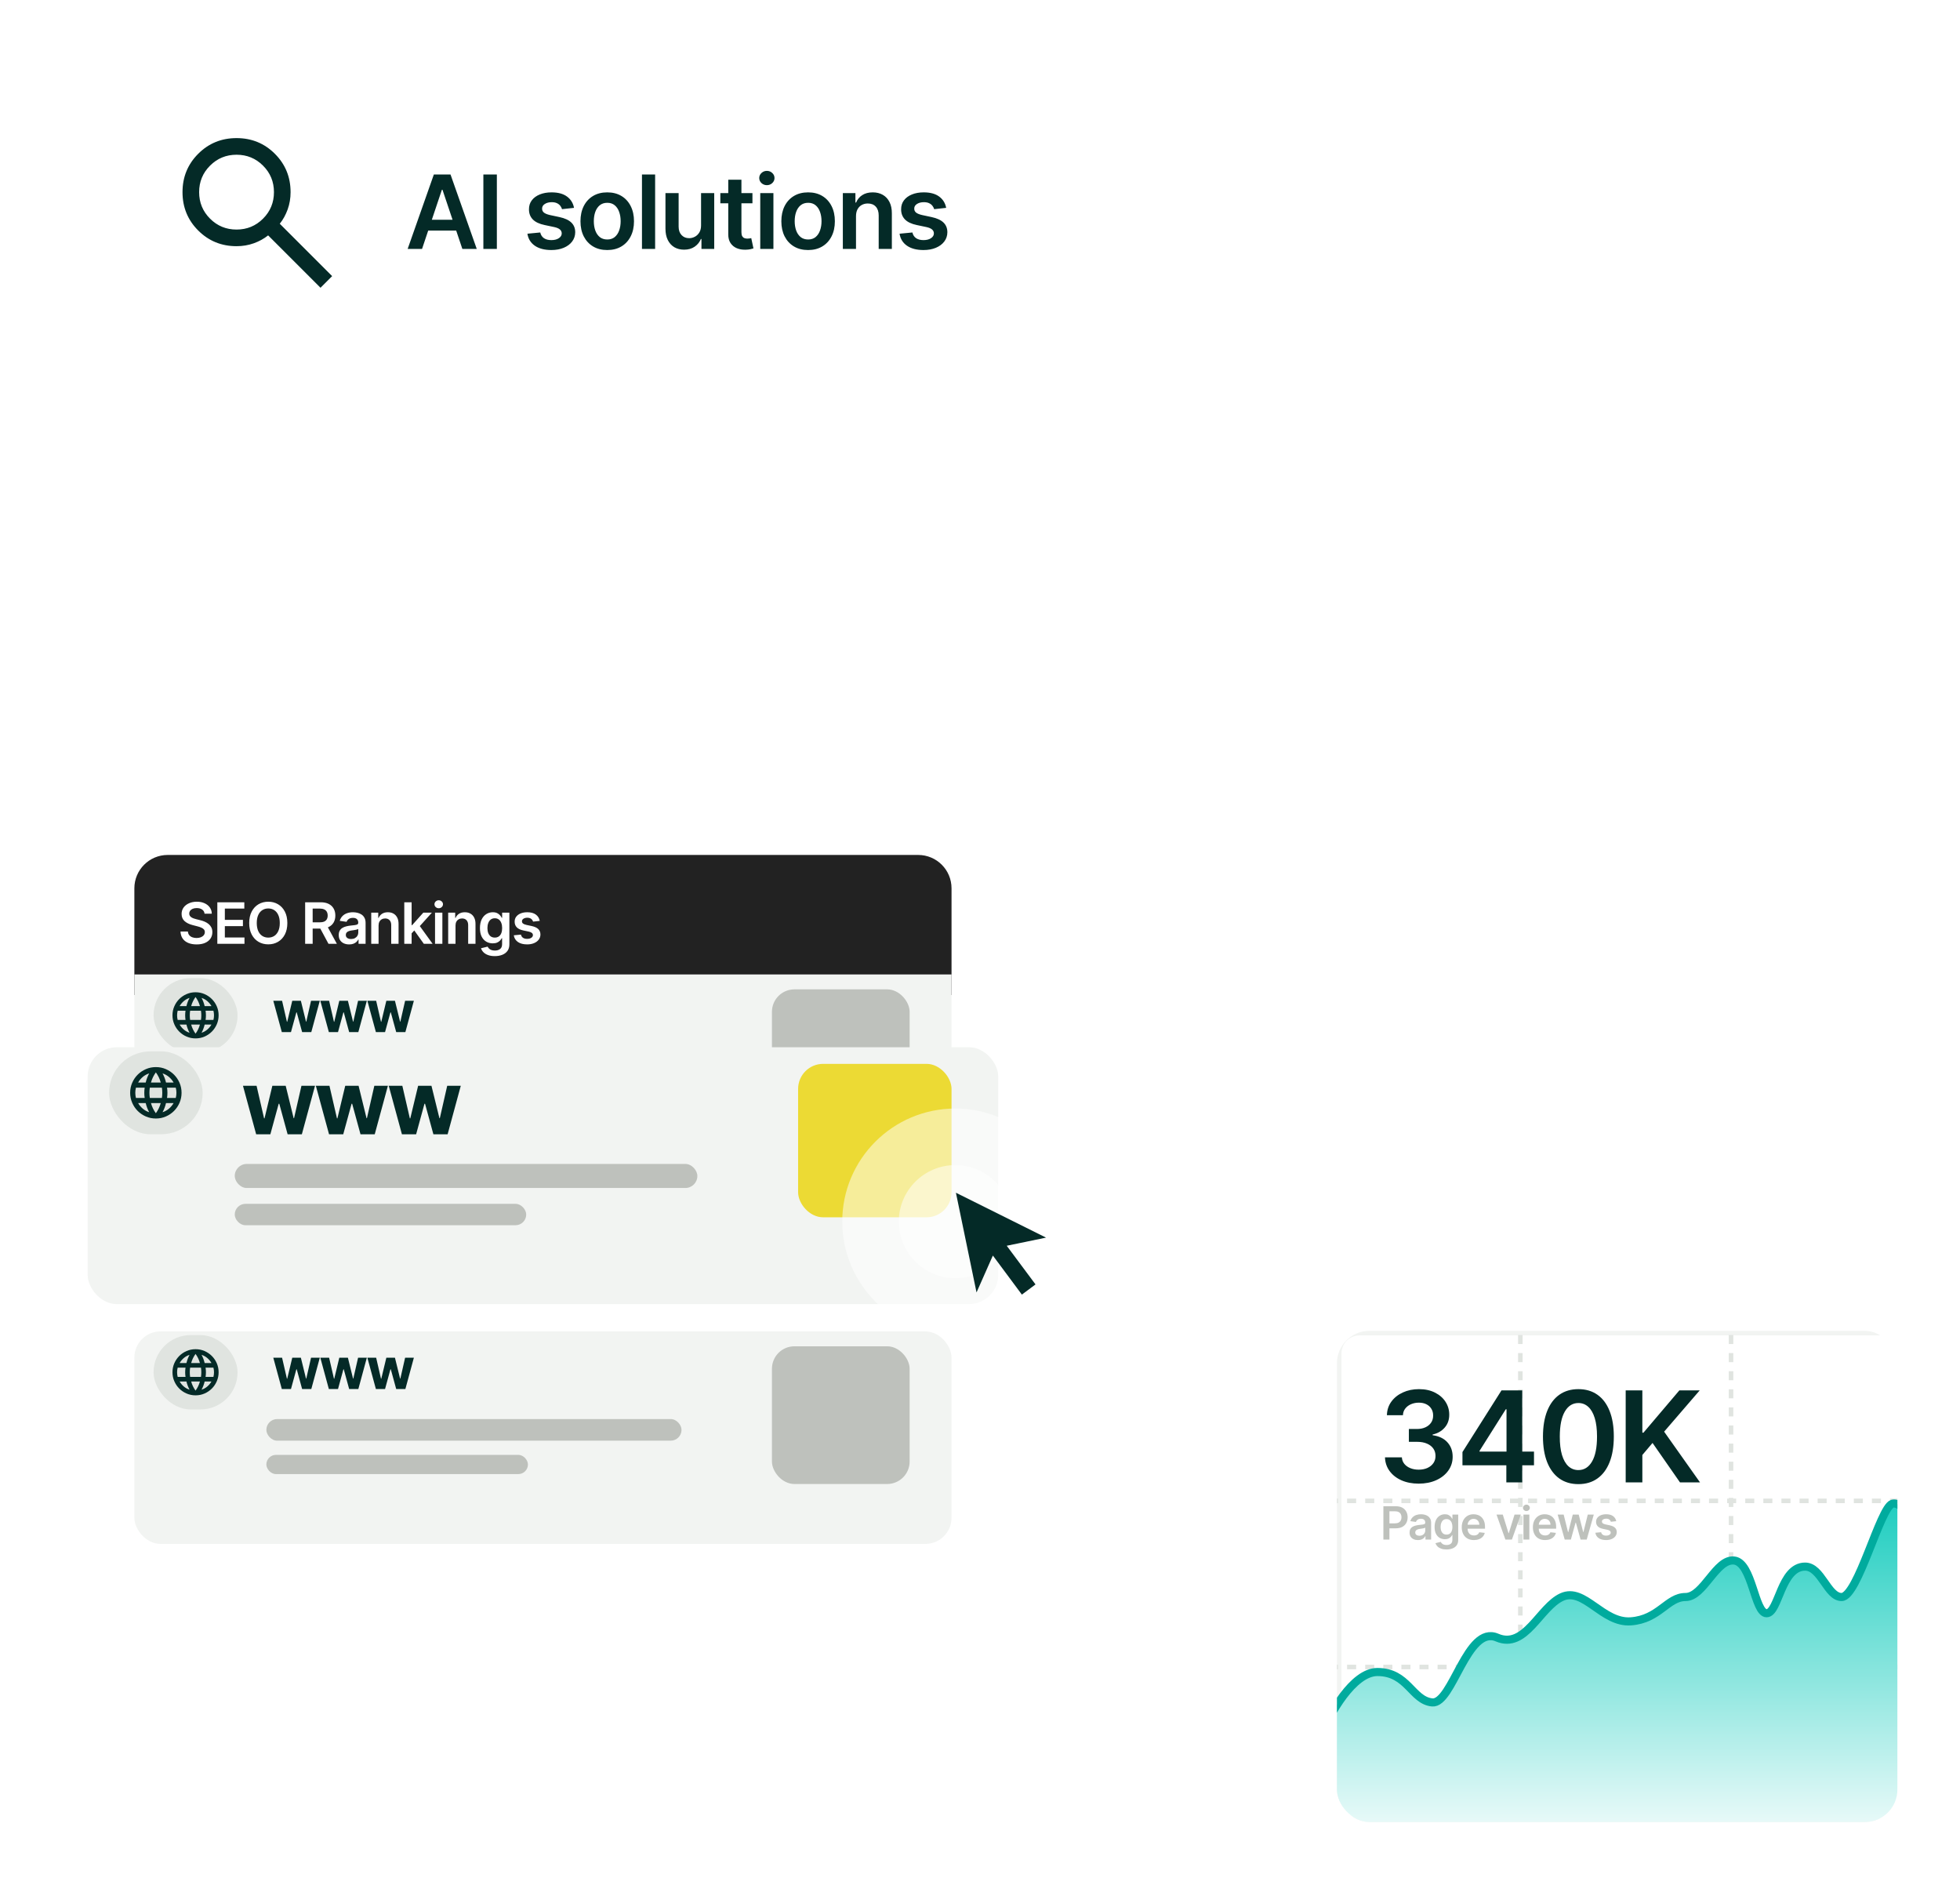 <svg width="626" height="602" viewBox="0 0 626 602" fill="none" xmlns="http://www.w3.org/2000/svg">
<g filter="url(#filter0_d_6482_3174)">
<rect x="28" y="14" width="306.163" height="80" rx="40" fill="white"/>
<path d="M102.366 77.896L85.639 61.169C84.311 62.231 82.784 63.072 81.058 63.691C79.333 64.311 77.496 64.62 75.549 64.62C70.726 64.62 66.644 62.95 63.303 59.609C59.962 56.268 58.291 52.186 58.291 47.362C58.291 42.539 59.962 38.456 63.303 35.115C66.644 31.774 70.726 30.104 75.549 30.104C80.373 30.104 84.455 31.774 87.796 35.115C91.137 38.456 92.807 42.539 92.807 47.362C92.807 49.309 92.498 51.146 91.878 52.871C91.259 54.597 90.418 56.124 89.356 57.452L106.083 74.179L102.366 77.896ZM75.549 59.31C78.868 59.31 81.689 58.149 84.012 55.825C86.336 53.502 87.497 50.681 87.497 47.362C87.497 44.043 86.336 41.222 84.012 38.899C81.689 36.576 78.868 35.414 75.549 35.414C72.23 35.414 69.409 36.576 67.086 38.899C64.763 41.222 63.601 44.043 63.601 47.362C63.601 50.681 64.763 53.502 67.086 55.825C69.409 58.149 72.23 59.31 75.549 59.31Z" fill="#042A27"/>
<path d="M134.794 65.5H130.196L138.568 41.717H143.887L152.271 65.5H147.673L141.321 46.595H141.135L134.794 65.5ZM134.945 56.175H147.487V59.636H134.945V56.175ZM158.69 41.717V65.5H154.382V41.717H158.69ZM183.335 52.378L179.503 52.796C179.395 52.409 179.205 52.045 178.934 51.704C178.671 51.364 178.315 51.089 177.866 50.88C177.417 50.671 176.867 50.566 176.217 50.566C175.342 50.566 174.606 50.756 174.01 51.135C173.422 51.515 173.131 52.006 173.139 52.61C173.131 53.129 173.321 53.551 173.708 53.876C174.103 54.201 174.753 54.468 175.659 54.677L178.702 55.327C180.389 55.691 181.644 56.268 182.464 57.058C183.293 57.847 183.711 58.881 183.718 60.158C183.711 61.281 183.382 62.272 182.731 63.131C182.089 63.983 181.194 64.648 180.049 65.128C178.903 65.608 177.587 65.848 176.1 65.848C173.917 65.848 172.16 65.392 170.828 64.478C169.497 63.557 168.703 62.276 168.448 60.634L172.547 60.239C172.733 61.045 173.128 61.652 173.731 62.063C174.335 62.473 175.121 62.678 176.089 62.678C177.088 62.678 177.889 62.473 178.493 62.063C179.104 61.652 179.41 61.145 179.41 60.541C179.41 60.031 179.213 59.608 178.818 59.276C178.431 58.943 177.827 58.687 177.006 58.509L173.964 57.87C172.253 57.514 170.987 56.914 170.166 56.071C169.346 55.219 168.939 54.143 168.947 52.842C168.939 51.743 169.237 50.791 169.841 49.986C170.453 49.173 171.301 48.546 172.384 48.104C173.476 47.655 174.734 47.431 176.158 47.431C178.249 47.431 179.894 47.876 181.094 48.766C182.302 49.657 183.049 50.86 183.335 52.378ZM193.943 65.848C192.201 65.848 190.692 65.465 189.414 64.699C188.137 63.932 187.146 62.86 186.441 61.482C185.745 60.104 185.396 58.494 185.396 56.651C185.396 54.809 185.745 53.194 186.441 51.809C187.146 50.423 188.137 49.347 189.414 48.58C190.692 47.814 192.201 47.431 193.943 47.431C195.685 47.431 197.195 47.814 198.472 48.58C199.75 49.347 200.737 50.423 201.433 51.809C202.138 53.194 202.49 54.809 202.49 56.651C202.49 58.494 202.138 60.104 201.433 61.482C200.737 62.86 199.75 63.932 198.472 64.699C197.195 65.465 195.685 65.848 193.943 65.848ZM193.966 62.481C194.911 62.481 195.701 62.221 196.335 61.703C196.97 61.176 197.442 60.472 197.752 59.589C198.07 58.707 198.228 57.723 198.228 56.64C198.228 55.548 198.07 54.561 197.752 53.678C197.442 52.788 196.97 52.08 196.335 51.553C195.701 51.027 194.911 50.764 193.966 50.764C192.999 50.764 192.194 51.027 191.551 51.553C190.916 52.08 190.44 52.788 190.123 53.678C189.813 54.561 189.658 55.548 189.658 56.64C189.658 57.723 189.813 58.707 190.123 59.589C190.44 60.472 190.916 61.176 191.551 61.703C192.194 62.221 192.999 62.481 193.966 62.481ZM209.24 41.717V65.5H205.036V41.717H209.24ZM223.91 57.998V47.663H228.113V65.5H224.037V62.33H223.851C223.449 63.328 222.787 64.145 221.866 64.78C220.952 65.415 219.826 65.732 218.486 65.732C217.317 65.732 216.284 65.473 215.386 64.954C214.496 64.428 213.799 63.665 213.296 62.666C212.792 61.66 212.541 60.445 212.541 59.02V47.663H216.745V58.37C216.745 59.5 217.054 60.398 217.674 61.064C218.293 61.73 219.106 62.063 220.112 62.063C220.732 62.063 221.332 61.912 221.912 61.61C222.493 61.308 222.969 60.859 223.341 60.263C223.72 59.659 223.91 58.904 223.91 57.998ZM240.321 47.663V50.915H230.067V47.663H240.321ZM232.599 43.39H236.802V60.135C236.802 60.7 236.888 61.134 237.058 61.436C237.236 61.73 237.468 61.931 237.755 62.039C238.041 62.148 238.359 62.202 238.707 62.202C238.97 62.202 239.21 62.183 239.427 62.144C239.651 62.105 239.822 62.07 239.938 62.039L240.646 65.326C240.422 65.403 240.1 65.488 239.682 65.581C239.272 65.674 238.769 65.728 238.173 65.744C237.12 65.775 236.171 65.616 235.328 65.268C234.484 64.912 233.814 64.362 233.319 63.619C232.831 62.876 232.591 61.947 232.599 60.832V43.39ZM242.815 65.5V47.663H247.019V65.5H242.815ZM244.928 45.132C244.263 45.132 243.69 44.911 243.21 44.47C242.73 44.021 242.49 43.483 242.49 42.855C242.49 42.221 242.73 41.682 243.21 41.241C243.69 40.792 244.263 40.568 244.928 40.568C245.602 40.568 246.175 40.792 246.647 41.241C247.127 41.682 247.367 42.221 247.367 42.855C247.367 43.483 247.127 44.021 246.647 44.47C246.175 44.911 245.602 45.132 244.928 45.132ZM258.1 65.848C256.358 65.848 254.848 65.465 253.571 64.699C252.294 63.932 251.303 62.86 250.598 61.482C249.901 60.104 249.553 58.494 249.553 56.651C249.553 54.809 249.901 53.194 250.598 51.809C251.303 50.423 252.294 49.347 253.571 48.58C254.848 47.814 256.358 47.431 258.1 47.431C259.842 47.431 261.351 47.814 262.629 48.58C263.906 49.347 264.893 50.423 265.59 51.809C266.295 53.194 266.647 54.809 266.647 56.651C266.647 58.494 266.295 60.104 265.59 61.482C264.893 62.86 263.906 63.932 262.629 64.699C261.351 65.465 259.842 65.848 258.1 65.848ZM258.123 62.481C259.068 62.481 259.857 62.221 260.492 61.703C261.127 61.176 261.599 60.472 261.909 59.589C262.226 58.707 262.385 57.723 262.385 56.64C262.385 55.548 262.226 54.561 261.909 53.678C261.599 52.788 261.127 52.08 260.492 51.553C259.857 51.027 259.068 50.764 258.123 50.764C257.155 50.764 256.35 51.027 255.708 51.553C255.073 52.08 254.597 52.788 254.279 53.678C253.97 54.561 253.815 55.548 253.815 56.64C253.815 57.723 253.97 58.707 254.279 59.589C254.597 60.472 255.073 61.176 255.708 61.703C256.35 62.221 257.155 62.481 258.123 62.481ZM273.397 55.049V65.5H269.193V47.663H273.211V50.694H273.42C273.83 49.695 274.484 48.902 275.382 48.313C276.288 47.725 277.407 47.431 278.738 47.431C279.969 47.431 281.042 47.694 281.955 48.22C282.876 48.747 283.589 49.509 284.092 50.508C284.603 51.507 284.854 52.718 284.847 54.143V65.5H280.643V54.793C280.643 53.601 280.333 52.668 279.714 51.995C279.102 51.321 278.255 50.984 277.171 50.984C276.435 50.984 275.781 51.147 275.208 51.472C274.643 51.789 274.198 52.25 273.873 52.854C273.555 53.458 273.397 54.189 273.397 55.049ZM302.196 52.378L298.364 52.796C298.255 52.409 298.066 52.045 297.795 51.704C297.531 51.364 297.175 51.089 296.726 50.88C296.277 50.671 295.728 50.566 295.077 50.566C294.203 50.566 293.467 50.756 292.871 51.135C292.283 51.515 291.992 52.006 292 52.61C291.992 53.129 292.182 53.551 292.569 53.876C292.964 54.201 293.614 54.468 294.52 54.677L297.562 55.327C299.25 55.691 300.504 56.268 301.325 57.058C302.153 57.847 302.571 58.881 302.579 60.158C302.571 61.281 302.242 62.272 301.592 63.131C300.949 63.983 300.055 64.648 298.91 65.128C297.764 65.608 296.448 65.848 294.961 65.848C292.778 65.848 291.021 65.392 289.689 64.478C288.358 63.557 287.564 62.276 287.309 60.634L291.408 60.239C291.594 61.045 291.988 61.652 292.592 62.063C293.196 62.473 293.982 62.678 294.95 62.678C295.948 62.678 296.75 62.473 297.353 62.063C297.965 61.652 298.271 61.145 298.271 60.541C298.271 60.031 298.073 59.608 297.679 59.276C297.292 58.943 296.688 58.687 295.867 58.509L292.825 57.87C291.114 57.514 289.848 56.914 289.027 56.071C288.207 55.219 287.8 54.143 287.808 52.842C287.8 51.743 288.098 50.791 288.702 49.986C289.314 49.173 290.161 48.546 291.245 48.104C292.337 47.655 293.595 47.431 295.019 47.431C297.11 47.431 298.755 47.876 299.955 48.766C301.162 49.657 301.909 50.86 302.196 52.378Z" fill="#042A27"/>
</g>
<g filter="url(#filter1_d_6482_3174)">
<g clip-path="url(#clip0_6482_3174)">
<rect x="427.724" y="415.724" width="268.553" height="155.553" rx="6.512" fill="white" stroke="#F2F4F2" stroke-width="1.447"/>
<g style="mix-blend-mode:multiply">
<path d="M485.576 410.538V575.391" stroke="#E0E4E0" stroke-width="1.447" stroke-dasharray="2.89 2.89"/>
<path d="M687.457 469.296H414.669" stroke="#E0E4E0" stroke-width="1.447" stroke-dasharray="2.89 2.89"/>
<path d="M687.457 522.342H414.669" stroke="#E0E4E0" stroke-width="1.447" stroke-dasharray="2.89 2.89"/>
<path d="M552.871 410.538V575.391" stroke="#E0E4E0" stroke-width="1.447" stroke-dasharray="2.89 2.89"/>
</g>
<path d="M439.941 523.945C432.174 523.945 424.621 537.323 421.816 544.66V575.084H691.103V468.276C689.593 470.218 685.277 473.713 680.099 472.16C673.625 470.218 669.742 465.039 659.384 468.276C649.027 471.513 637.375 472.16 633.491 470.218C629.607 468.276 623.782 481.87 619.25 481.87C614.719 481.87 608.246 468.923 604.362 470.218C600.478 471.513 593.357 499.995 588.179 499.995C583.647 499.995 581.705 490.285 576.527 490.285C568.759 490.285 568.112 505.174 564.228 505.174C560.344 505.174 559.696 488.99 553.871 488.343C548.045 487.696 544.161 499.995 538.335 499.995C532.509 499.995 529.92 507.115 520.857 507.763C511.794 508.41 505.969 496.758 498.848 499.995C491.727 503.231 487.196 516.825 478.134 512.941C468.54 508.829 463.892 534.303 457.419 533.655C450.946 533.008 449.651 523.945 439.941 523.945Z" fill="url(#paint0_linear_6482_3174)"/>
<path d="M421.816 544.66C424.621 537.323 432.174 523.945 439.941 523.945C449.651 523.945 450.946 533.008 457.419 533.655C463.892 534.303 468.54 508.829 478.134 512.941C487.196 516.825 491.727 503.231 498.848 499.995C505.969 496.758 511.794 508.41 520.857 507.763C529.92 507.115 532.509 499.995 538.335 499.995C544.161 499.995 548.045 487.696 553.871 488.343C559.696 488.99 560.344 505.174 564.228 505.174C568.112 505.174 568.759 490.285 576.527 490.285C581.705 490.285 583.647 499.995 588.179 499.995C593.357 499.995 600.478 471.513 604.362 470.218C608.246 468.923 614.719 481.87 619.25 481.87C623.782 481.87 629.607 468.276 633.491 470.218C637.375 472.16 649.027 471.513 659.384 468.276C669.742 465.039 673.625 470.218 680.099 472.16C685.277 473.713 689.593 470.218 691.103 468.276" stroke="#00AB9E" stroke-width="2.589"/>
<path d="M453.117 463.789C451.052 463.789 449.216 463.436 447.61 462.728C446.013 462.02 444.751 461.035 443.823 459.773C442.896 458.511 442.403 457.053 442.346 455.399H447.739C447.787 456.192 448.05 456.886 448.528 457.478C449.006 458.062 449.642 458.516 450.435 458.841C451.229 459.166 452.118 459.329 453.103 459.329C454.155 459.329 455.087 459.147 455.9 458.784C456.713 458.411 457.349 457.894 457.808 457.235C458.267 456.575 458.491 455.815 458.482 454.954C458.491 454.065 458.262 453.281 457.793 452.602C457.325 451.923 456.646 451.392 455.757 451.01C454.877 450.627 453.815 450.436 452.572 450.436H449.976V446.334H452.572C453.596 446.334 454.49 446.157 455.255 445.803C456.029 445.449 456.636 444.952 457.076 444.311C457.516 443.661 457.731 442.911 457.722 442.06C457.731 441.228 457.545 440.506 457.162 439.894C456.789 439.272 456.259 438.789 455.57 438.445C454.891 438.101 454.093 437.929 453.175 437.929C452.276 437.929 451.444 438.091 450.679 438.416C449.914 438.742 449.297 439.205 448.829 439.808C448.36 440.401 448.112 441.108 448.083 441.931H442.963C443.001 440.286 443.474 438.842 444.382 437.599C445.3 436.346 446.524 435.371 448.054 434.673C449.584 433.965 451.301 433.612 453.203 433.612C455.164 433.612 456.866 433.98 458.31 434.716C459.763 435.443 460.887 436.423 461.68 437.656C462.474 438.89 462.871 440.252 462.871 441.744C462.88 443.398 462.393 444.785 461.408 445.904C460.432 447.022 459.151 447.754 457.564 448.098V448.328C459.629 448.614 461.212 449.379 462.311 450.622C463.42 451.856 463.97 453.391 463.961 455.227C463.961 456.871 463.492 458.344 462.555 459.644C461.628 460.935 460.346 461.949 458.711 462.685C457.086 463.421 455.221 463.789 453.117 463.789ZM467.091 457.937V453.706L479.555 434.013H483.084V440.037H480.932L472.541 453.333V453.563H489.94V457.937H467.091ZM481.104 463.388V456.646L481.162 454.753V434.013H486.182V463.388H481.104ZM504.118 463.947C501.756 463.947 499.729 463.349 498.036 462.154C496.353 460.949 495.058 459.214 494.149 456.948C493.25 454.672 492.801 451.932 492.801 448.729C492.811 445.526 493.265 442.801 494.164 440.554C495.072 438.297 496.368 436.576 498.051 435.39C499.743 434.204 501.765 433.612 504.118 433.612C506.47 433.612 508.492 434.204 510.185 435.39C511.877 436.576 513.173 438.297 514.072 440.554C514.98 442.81 515.434 445.535 515.434 448.729C515.434 451.942 514.98 454.686 514.072 456.962C513.173 459.228 511.877 460.959 510.185 462.154C508.502 463.349 506.479 463.947 504.118 463.947ZM504.118 459.458C505.954 459.458 507.402 458.554 508.464 456.747C509.535 454.93 510.07 452.257 510.07 448.729C510.07 446.396 509.826 444.436 509.339 442.848C508.851 441.261 508.162 440.066 507.273 439.263C506.384 438.45 505.332 438.044 504.118 438.044C502.291 438.044 500.847 438.952 499.786 440.769C498.725 442.576 498.189 445.229 498.18 448.729C498.17 451.072 498.404 453.042 498.882 454.638C499.37 456.235 500.059 457.44 500.948 458.253C501.837 459.056 502.894 459.458 504.118 459.458ZM519.224 463.388V434.013H524.546V447.51H524.904L536.364 434.013H542.862L531.502 447.194L542.962 463.388H536.565L527.802 450.795L524.546 454.638V463.388H519.224Z" fill="#042A27"/>
<path d="M441.839 481.652V471.01H445.83C446.647 471.01 447.333 471.162 447.888 471.467C448.445 471.772 448.866 472.191 449.15 472.725C449.438 473.255 449.582 473.857 449.582 474.533C449.582 475.215 449.438 475.822 449.15 476.352C448.863 476.882 448.439 477.299 447.877 477.604C447.316 477.906 446.625 478.056 445.804 478.056H443.159V476.471H445.544C446.022 476.471 446.414 476.388 446.718 476.222C447.023 476.056 447.248 475.827 447.394 475.536C447.543 475.245 447.617 474.911 447.617 474.533C447.617 474.155 447.543 473.823 447.394 473.535C447.248 473.248 447.022 473.024 446.713 472.865C446.408 472.702 446.015 472.621 445.534 472.621H443.767V481.652H441.839ZM452.87 481.813C452.364 481.813 451.909 481.723 451.503 481.543C451.101 481.36 450.783 481.089 450.547 480.733C450.315 480.376 450.199 479.936 450.199 479.413C450.199 478.962 450.282 478.59 450.448 478.295C450.615 478.001 450.842 477.765 451.129 477.589C451.417 477.412 451.741 477.279 452.101 477.188C452.465 477.095 452.841 477.027 453.229 476.986C453.696 476.937 454.076 476.894 454.367 476.856C454.658 476.814 454.869 476.752 455.001 476.669C455.136 476.582 455.203 476.449 455.203 476.269V476.237C455.203 475.846 455.087 475.543 454.855 475.328C454.623 475.113 454.289 475.006 453.852 475.006C453.391 475.006 453.026 475.106 452.756 475.307C452.489 475.508 452.309 475.745 452.215 476.019L450.459 475.77C450.597 475.285 450.826 474.879 451.145 474.554C451.463 474.225 451.853 473.979 452.314 473.816C452.775 473.65 453.284 473.566 453.842 473.566C454.226 473.566 454.609 473.611 454.99 473.701C455.371 473.792 455.719 473.941 456.035 474.148C456.35 474.353 456.603 474.632 456.793 474.985C456.987 475.338 457.084 475.78 457.084 476.31V481.652H455.276V480.556H455.214C455.099 480.778 454.938 480.985 454.73 481.179C454.526 481.37 454.268 481.524 453.956 481.642C453.648 481.756 453.286 481.813 452.87 481.813ZM453.358 480.431C453.736 480.431 454.063 480.357 454.341 480.208C454.618 480.055 454.831 479.854 454.98 479.605C455.132 479.355 455.208 479.083 455.208 478.789V477.848C455.15 477.897 455.049 477.942 454.907 477.984C454.768 478.025 454.613 478.061 454.439 478.093C454.266 478.124 454.095 478.152 453.925 478.176C453.755 478.2 453.608 478.221 453.483 478.238C453.203 478.276 452.951 478.339 452.73 478.425C452.508 478.512 452.333 478.633 452.205 478.789C452.077 478.941 452.013 479.139 452.013 479.381C452.013 479.728 452.139 479.989 452.392 480.166C452.645 480.343 452.967 480.431 453.358 480.431ZM461.99 484.812C461.315 484.812 460.734 484.72 460.249 484.536C459.764 484.356 459.374 484.114 459.08 483.809C458.785 483.504 458.581 483.166 458.467 482.796L460.161 482.385C460.237 482.541 460.348 482.695 460.493 482.848C460.639 483.003 460.835 483.132 461.081 483.232C461.33 483.336 461.644 483.388 462.021 483.388C462.555 483.388 462.996 483.258 463.346 482.998C463.696 482.742 463.871 482.319 463.871 481.73V480.218H463.778C463.681 480.412 463.539 480.611 463.352 480.816C463.168 481.02 462.924 481.192 462.619 481.33C462.317 481.469 461.938 481.538 461.481 481.538C460.868 481.538 460.312 481.394 459.813 481.107C459.317 480.816 458.922 480.383 458.628 479.808C458.337 479.229 458.191 478.505 458.191 477.635C458.191 476.759 458.337 476.019 458.628 475.416C458.922 474.81 459.319 474.351 459.818 474.039C460.317 473.724 460.873 473.566 461.486 473.566C461.954 473.566 462.338 473.646 462.64 473.805C462.945 473.961 463.187 474.15 463.367 474.372C463.547 474.59 463.684 474.796 463.778 474.99H463.882V473.67H465.737V481.782C465.737 482.465 465.574 483.029 465.248 483.476C464.923 483.923 464.478 484.258 463.913 484.479C463.348 484.701 462.707 484.812 461.99 484.812ZM462.006 480.062C462.404 480.062 462.744 479.965 463.024 479.771C463.305 479.577 463.518 479.298 463.663 478.934C463.809 478.571 463.882 478.134 463.882 477.625C463.882 477.123 463.809 476.683 463.663 476.305C463.521 475.927 463.31 475.635 463.029 475.427C462.752 475.215 462.411 475.11 462.006 475.11C461.586 475.11 461.237 475.219 460.956 475.437C460.675 475.655 460.464 475.955 460.322 476.336C460.18 476.714 460.109 477.143 460.109 477.625C460.109 478.113 460.18 478.541 460.322 478.909C460.467 479.272 460.681 479.556 460.961 479.761C461.245 479.962 461.593 480.062 462.006 480.062ZM470.741 481.808C469.941 481.808 469.25 481.642 468.668 481.309C468.089 480.973 467.644 480.499 467.332 479.885C467.02 479.269 466.865 478.543 466.865 477.708C466.865 476.887 467.02 476.166 467.332 475.546C467.647 474.923 468.087 474.438 468.652 474.091C469.217 473.741 469.88 473.566 470.642 473.566C471.134 473.566 471.599 473.646 472.035 473.805C472.475 473.961 472.863 474.204 473.199 474.533C473.539 474.862 473.806 475.281 474 475.791C474.194 476.296 474.291 476.899 474.291 477.599V478.176H467.748V476.908H472.487C472.484 476.548 472.406 476.227 472.253 475.946C472.101 475.662 471.888 475.439 471.614 475.276C471.344 475.113 471.029 475.032 470.668 475.032C470.284 475.032 469.946 475.125 469.655 475.312C469.364 475.496 469.137 475.739 468.974 476.04C468.815 476.338 468.734 476.665 468.73 477.022V478.129C468.73 478.593 468.815 478.992 468.985 479.324C469.155 479.653 469.392 479.906 469.697 480.083C470.002 480.256 470.358 480.343 470.767 480.343C471.041 480.343 471.289 480.305 471.51 480.228C471.732 480.149 471.924 480.033 472.087 479.88C472.25 479.728 472.373 479.539 472.456 479.314L474.213 479.511C474.102 479.976 473.89 480.381 473.579 480.727C473.27 481.07 472.875 481.337 472.394 481.528C471.912 481.715 471.361 481.808 470.741 481.808ZM485.727 473.67L482.884 481.652H480.806L477.963 473.67H479.969L481.804 479.6H481.887L483.726 473.67H485.727ZM486.572 481.652V473.67H488.453V481.652H486.572ZM487.517 472.537C487.219 472.537 486.963 472.439 486.748 472.241C486.533 472.04 486.426 471.8 486.426 471.519C486.426 471.235 486.533 470.994 486.748 470.797C486.963 470.596 487.219 470.495 487.517 470.495C487.819 470.495 488.075 470.596 488.286 470.797C488.501 470.994 488.609 471.235 488.609 471.519C488.609 471.8 488.501 472.04 488.286 472.241C488.075 472.439 487.819 472.537 487.517 472.537ZM493.464 481.808C492.663 481.808 491.972 481.642 491.39 481.309C490.812 480.973 490.366 480.499 490.055 479.885C489.743 479.269 489.587 478.543 489.587 477.708C489.587 476.887 489.743 476.166 490.055 475.546C490.37 474.923 490.81 474.438 491.375 474.091C491.939 473.741 492.603 473.566 493.365 473.566C493.857 473.566 494.321 473.646 494.758 473.805C495.198 473.961 495.586 474.204 495.922 474.533C496.261 474.862 496.528 475.281 496.722 475.791C496.916 476.296 497.013 476.899 497.013 477.599V478.176H490.47V476.908H495.21C495.206 476.548 495.128 476.227 494.976 475.946C494.823 475.662 494.61 475.439 494.337 475.276C494.066 475.113 493.751 475.032 493.391 475.032C493.006 475.032 492.668 475.125 492.377 475.312C492.086 475.496 491.86 475.739 491.697 476.04C491.537 476.338 491.456 476.665 491.452 477.022V478.129C491.452 478.593 491.537 478.992 491.707 479.324C491.877 479.653 492.114 479.906 492.419 480.083C492.724 480.256 493.081 480.343 493.49 480.343C493.763 480.343 494.011 480.305 494.233 480.228C494.454 480.149 494.647 480.033 494.809 479.88C494.972 479.728 495.095 479.539 495.178 479.314L496.935 479.511C496.824 479.976 496.613 480.381 496.301 480.727C495.993 481.07 495.598 481.337 495.116 481.528C494.635 481.715 494.084 481.808 493.464 481.808ZM499.752 481.652L497.496 473.67H499.414L500.817 479.283H500.89L502.324 473.67H504.221L505.655 479.251H505.733L507.115 473.67H509.038L506.777 481.652H504.818L503.322 476.258H503.212L501.716 481.652H499.752ZM516.203 475.78L514.488 475.967C514.439 475.794 514.355 475.631 514.233 475.479C514.115 475.326 513.956 475.203 513.755 475.11C513.554 475.016 513.308 474.969 513.017 474.969C512.626 474.969 512.297 475.054 512.03 475.224C511.767 475.394 511.637 475.614 511.64 475.884C511.637 476.116 511.722 476.305 511.895 476.451C512.071 476.596 512.362 476.716 512.768 476.809L514.129 477.1C514.885 477.263 515.446 477.521 515.813 477.874C516.184 478.228 516.371 478.69 516.374 479.262C516.371 479.764 516.224 480.208 515.933 480.592C515.645 480.973 515.245 481.271 514.732 481.486C514.219 481.701 513.63 481.808 512.965 481.808C511.988 481.808 511.202 481.604 510.606 481.195C510.01 480.783 509.655 480.209 509.541 479.475L511.375 479.298C511.458 479.659 511.635 479.931 511.905 480.114C512.175 480.298 512.527 480.39 512.96 480.39C513.407 480.39 513.766 480.298 514.036 480.114C514.309 479.931 514.446 479.704 514.446 479.433C514.446 479.205 514.358 479.016 514.181 478.867C514.008 478.718 513.738 478.604 513.371 478.524L512.009 478.238C511.243 478.079 510.677 477.81 510.31 477.433C509.943 477.052 509.761 476.57 509.764 475.988C509.761 475.496 509.894 475.07 510.164 474.71C510.438 474.346 510.817 474.065 511.302 473.868C511.791 473.667 512.354 473.566 512.991 473.566C513.927 473.566 514.663 473.766 515.2 474.164C515.74 474.562 516.075 475.101 516.203 475.78Z" fill="#BEC1BC"/>
</g>
</g>
<g filter="url(#filter2_d_6482_3174)">
<path d="M42.914 269.653C42.914 263.769 47.684 259 53.567 259H293.256C299.139 259 303.908 263.769 303.908 269.653V303.742H42.914V269.653Z" fill="#222222"/>
<path d="M65.333 277.759C65.272 277.194 65.018 276.754 64.569 276.439C64.124 276.124 63.546 275.966 62.834 275.966C62.334 275.966 61.904 276.042 61.546 276.193C61.188 276.344 60.914 276.549 60.724 276.808C60.534 277.066 60.437 277.362 60.433 277.694C60.433 277.97 60.495 278.21 60.621 278.413C60.75 278.616 60.925 278.788 61.145 278.931C61.365 279.069 61.609 279.185 61.876 279.28C62.144 279.375 62.413 279.455 62.685 279.52L63.928 279.83C64.429 279.947 64.91 280.104 65.372 280.303C65.838 280.501 66.254 280.752 66.621 281.054C66.992 281.356 67.285 281.72 67.501 282.148C67.717 282.575 67.825 283.075 67.825 283.649C67.825 284.426 67.626 285.11 67.229 285.701C66.832 286.288 66.258 286.748 65.507 287.08C64.761 287.408 63.857 287.572 62.795 287.572C61.764 287.572 60.869 287.412 60.109 287.093C59.354 286.773 58.763 286.307 58.336 285.695C57.913 285.082 57.684 284.335 57.65 283.455H60.012C60.047 283.917 60.189 284.301 60.439 284.607C60.69 284.914 61.015 285.142 61.417 285.293C61.822 285.444 62.275 285.52 62.776 285.52C63.298 285.52 63.755 285.442 64.148 285.287C64.545 285.127 64.856 284.907 65.08 284.627C65.305 284.342 65.419 284.01 65.423 283.63C65.419 283.285 65.318 283 65.119 282.775C64.921 282.547 64.642 282.357 64.284 282.206C63.93 282.05 63.516 281.912 63.041 281.792L61.533 281.403C60.441 281.123 59.578 280.698 58.944 280.128C58.314 279.554 57.999 278.793 57.999 277.843C57.999 277.062 58.211 276.378 58.633 275.791C59.061 275.204 59.641 274.749 60.375 274.426C61.108 274.098 61.939 273.934 62.867 273.934C63.807 273.934 64.632 274.098 65.339 274.426C66.051 274.749 66.61 275.2 67.016 275.778C67.421 276.352 67.631 277.013 67.644 277.759H65.333ZM69.412 287.371V274.115H78.033V276.128H71.813V279.727H77.587V281.74H71.813V285.358H78.085V287.371H69.412ZM91.775 280.743C91.775 282.171 91.507 283.395 90.972 284.413C90.441 285.427 89.716 286.204 88.797 286.743C87.882 287.283 86.844 287.552 85.684 287.552C84.523 287.552 83.483 287.283 82.564 286.743C81.649 286.2 80.924 285.421 80.389 284.407C79.858 283.388 79.593 282.167 79.593 280.743C79.593 279.315 79.858 278.093 80.389 277.079C80.924 276.061 81.649 275.282 82.564 274.743C83.483 274.203 84.523 273.934 85.684 273.934C86.844 273.934 87.882 274.203 88.797 274.743C89.716 275.282 90.441 276.061 90.972 277.079C91.507 278.093 91.775 279.315 91.775 280.743ZM89.36 280.743C89.36 279.738 89.203 278.89 88.888 278.199C88.577 277.504 88.146 276.98 87.593 276.626C87.041 276.268 86.404 276.089 85.684 276.089C84.963 276.089 84.327 276.268 83.774 276.626C83.222 276.98 82.788 277.504 82.473 278.199C82.163 278.89 82.007 279.738 82.007 280.743C82.007 281.748 82.163 282.599 82.473 283.293C82.788 283.984 83.222 284.508 83.774 284.866C84.327 285.22 84.963 285.397 85.684 285.397C86.404 285.397 87.041 285.22 87.593 284.866C88.146 284.508 88.577 283.984 88.888 283.293C89.203 282.599 89.36 281.748 89.36 280.743ZM97.458 287.371V274.115H102.429C103.448 274.115 104.302 274.292 104.993 274.646C105.687 274.999 106.212 275.496 106.566 276.134C106.924 276.769 107.103 277.509 107.103 278.355C107.103 279.205 106.922 279.943 106.559 280.568C106.201 281.19 105.672 281.671 104.973 282.012C104.274 282.348 103.415 282.517 102.397 282.517H98.856V280.523H102.073C102.669 280.523 103.157 280.441 103.536 280.277C103.916 280.109 104.197 279.865 104.378 279.546C104.563 279.222 104.656 278.825 104.656 278.355C104.656 277.884 104.563 277.483 104.378 277.151C104.192 276.814 103.91 276.559 103.53 276.387C103.15 276.21 102.66 276.121 102.061 276.121H99.86V287.371H97.458ZM104.307 281.364L107.588 287.371H104.909L101.685 281.364H104.307ZM111.517 287.572C110.887 287.572 110.319 287.46 109.814 287.235C109.314 287.006 108.917 286.67 108.623 286.225C108.334 285.781 108.19 285.233 108.19 284.581C108.19 284.02 108.293 283.556 108.5 283.19C108.708 282.823 108.99 282.529 109.348 282.309C109.707 282.089 110.11 281.923 110.559 281.811C111.012 281.694 111.48 281.61 111.963 281.559C112.546 281.498 113.018 281.444 113.381 281.397C113.743 281.345 114.007 281.267 114.171 281.164C114.339 281.056 114.423 280.89 114.423 280.665V280.626C114.423 280.139 114.278 279.761 113.989 279.494C113.7 279.226 113.284 279.092 112.74 279.092C112.166 279.092 111.711 279.218 111.374 279.468C111.042 279.718 110.818 280.014 110.701 280.355L108.513 280.044C108.686 279.44 108.971 278.935 109.368 278.529C109.765 278.119 110.25 277.813 110.824 277.61C111.398 277.403 112.032 277.299 112.727 277.299C113.206 277.299 113.683 277.356 114.158 277.468C114.632 277.58 115.066 277.766 115.459 278.024C115.851 278.279 116.166 278.626 116.404 279.067C116.645 279.507 116.766 280.057 116.766 280.717V287.371H114.514V286.005H114.436C114.294 286.282 114.093 286.54 113.834 286.782C113.579 287.019 113.258 287.211 112.87 287.358C112.485 287.501 112.035 287.572 111.517 287.572ZM112.125 285.85C112.596 285.85 113.003 285.757 113.349 285.572C113.694 285.382 113.959 285.132 114.145 284.821C114.335 284.51 114.429 284.171 114.429 283.805V282.633C114.356 282.693 114.231 282.75 114.054 282.801C113.881 282.853 113.687 282.898 113.471 282.937C113.256 282.976 113.042 283.011 112.831 283.041C112.619 283.071 112.436 283.097 112.281 283.118C111.931 283.166 111.618 283.244 111.342 283.352C111.066 283.459 110.848 283.61 110.688 283.805C110.529 283.994 110.449 284.24 110.449 284.542C110.449 284.974 110.606 285.3 110.921 285.52C111.236 285.74 111.638 285.85 112.125 285.85ZM120.911 281.546V287.371H118.568V277.429H120.808V279.118H120.924C121.153 278.562 121.518 278.119 122.018 277.791C122.523 277.463 123.147 277.299 123.889 277.299C124.575 277.299 125.173 277.446 125.682 277.74C126.195 278.033 126.592 278.458 126.873 279.015C127.158 279.571 127.298 280.247 127.294 281.041V287.371H124.95V281.403C124.95 280.739 124.778 280.219 124.433 279.843C124.092 279.468 123.619 279.28 123.015 279.28C122.605 279.28 122.241 279.371 121.921 279.552C121.606 279.729 121.358 279.986 121.177 280.322C121 280.659 120.911 281.067 120.911 281.546ZM131.258 284.251L131.251 281.423H131.627L135.2 277.429H137.938L133.543 282.322H133.057L131.258 284.251ZM129.122 287.371V274.115H131.465V287.371H129.122ZM135.361 287.371L132.125 282.847L133.704 281.196L138.164 287.371H135.361ZM138.945 287.371V277.429H141.288V287.371H138.945ZM140.123 276.018C139.752 276.018 139.433 275.895 139.165 275.649C138.898 275.399 138.764 275.099 138.764 274.749C138.764 274.395 138.898 274.095 139.165 273.85C139.433 273.599 139.752 273.474 140.123 273.474C140.499 273.474 140.818 273.599 141.081 273.85C141.349 274.095 141.483 274.395 141.483 274.749C141.483 275.099 141.349 275.399 141.081 275.649C140.818 275.895 140.499 276.018 140.123 276.018ZM145.487 281.546V287.371H143.144V277.429H145.384V279.118H145.5C145.729 278.562 146.093 278.119 146.594 277.791C147.099 277.463 147.722 277.299 148.465 277.299C149.151 277.299 149.748 277.446 150.258 277.74C150.771 278.033 151.168 278.458 151.449 279.015C151.733 279.571 151.874 280.247 151.869 281.041V287.371H149.526V281.403C149.526 280.739 149.353 280.219 149.008 279.843C148.667 279.468 148.195 279.28 147.591 279.28C147.181 279.28 146.816 279.371 146.497 279.552C146.182 279.729 145.934 279.986 145.752 280.322C145.576 280.659 145.487 281.067 145.487 281.546ZM158.021 291.307C157.18 291.307 156.457 291.192 155.853 290.963C155.249 290.739 154.763 290.437 154.396 290.057C154.03 289.678 153.775 289.257 153.633 288.795L155.743 288.284C155.838 288.478 155.976 288.67 156.157 288.86C156.338 289.054 156.582 289.214 156.888 289.339C157.199 289.468 157.59 289.533 158.06 289.533C158.724 289.533 159.275 289.371 159.711 289.048C160.146 288.728 160.364 288.202 160.364 287.468V285.585H160.248C160.127 285.826 159.95 286.074 159.717 286.329C159.488 286.584 159.184 286.797 158.804 286.97C158.429 287.142 157.956 287.229 157.387 287.229C156.623 287.229 155.93 287.05 155.309 286.691C154.692 286.329 154.2 285.79 153.833 285.073C153.471 284.353 153.29 283.451 153.29 282.368C153.29 281.276 153.471 280.355 153.833 279.604C154.2 278.849 154.694 278.277 155.316 277.889C155.937 277.496 156.629 277.299 157.393 277.299C157.976 277.299 158.455 277.399 158.83 277.597C159.21 277.791 159.512 278.027 159.736 278.303C159.961 278.575 160.131 278.831 160.248 279.073H160.377V277.429H162.688V287.533C162.688 288.383 162.485 289.086 162.08 289.643C161.674 290.2 161.119 290.616 160.416 290.892C159.713 291.168 158.914 291.307 158.021 291.307ZM158.041 285.39C158.537 285.39 158.96 285.27 159.309 285.028C159.659 284.786 159.924 284.439 160.105 283.986C160.287 283.533 160.377 282.989 160.377 282.355C160.377 281.729 160.287 281.181 160.105 280.711C159.928 280.24 159.665 279.876 159.316 279.617C158.97 279.354 158.545 279.222 158.041 279.222C157.518 279.222 157.083 279.358 156.733 279.63C156.384 279.902 156.12 280.275 155.943 280.749C155.766 281.22 155.678 281.755 155.678 282.355C155.678 282.963 155.766 283.496 155.943 283.953C156.125 284.407 156.39 284.76 156.74 285.015C157.093 285.265 157.527 285.39 158.041 285.39ZM172.393 280.057L170.257 280.29C170.197 280.074 170.091 279.871 169.94 279.681C169.794 279.492 169.595 279.338 169.345 279.222C169.094 279.105 168.788 279.047 168.426 279.047C167.938 279.047 167.528 279.153 167.196 279.364C166.868 279.576 166.706 279.85 166.71 280.186C166.706 280.475 166.812 280.711 167.027 280.892C167.248 281.073 167.61 281.222 168.115 281.338L169.811 281.701C170.751 281.904 171.451 282.225 171.908 282.665C172.37 283.106 172.603 283.682 172.607 284.394C172.603 285.019 172.419 285.572 172.057 286.051C171.699 286.525 171.2 286.896 170.562 287.164C169.923 287.432 169.189 287.565 168.361 287.565C167.144 287.565 166.164 287.311 165.422 286.801C164.68 286.288 164.238 285.574 164.095 284.659L166.38 284.439C166.484 284.888 166.704 285.226 167.04 285.455C167.377 285.684 167.815 285.798 168.354 285.798C168.911 285.798 169.358 285.684 169.694 285.455C170.035 285.226 170.206 284.944 170.206 284.607C170.206 284.322 170.096 284.087 169.875 283.902C169.66 283.716 169.323 283.574 168.866 283.474L167.17 283.118C166.216 282.92 165.511 282.586 165.053 282.115C164.596 281.641 164.369 281.041 164.374 280.316C164.369 279.703 164.535 279.172 164.872 278.723C165.213 278.27 165.685 277.921 166.29 277.675C166.898 277.425 167.599 277.299 168.393 277.299C169.558 277.299 170.475 277.548 171.144 278.044C171.817 278.54 172.234 279.211 172.393 280.057Z" fill="white"/>
</g>
<g filter="url(#filter3_d_6482_3174)">
<rect x="42.916" y="417.501" width="260.994" height="67.878" rx="8.367" fill="#F2F4F2"/>
</g>
<rect x="85.072" y="453.169" width="132.598" height="6.898" rx="3.449" fill="#BEC1BC"/>
<rect x="85.072" y="464.605" width="83.544" height="6.132" rx="3.066" fill="#BEC1BC"/>
<rect x="49.047" y="426.344" width="26.826" height="23.76" rx="11.88" fill="#E0E4E0"/>
<path d="M62.455 445.591C61.449 445.591 60.497 445.398 59.6 445.011C58.704 444.624 57.921 444.096 57.252 443.427C56.583 442.758 56.055 441.975 55.668 441.078C55.281 440.182 55.088 439.23 55.088 438.223C55.088 437.204 55.281 436.25 55.668 435.359C56.055 434.469 56.583 433.689 57.252 433.02C57.921 432.351 58.704 431.823 59.6 431.436C60.497 431.049 61.449 430.856 62.455 430.856C63.475 430.856 64.429 431.049 65.32 431.436C66.21 431.823 66.99 432.351 67.659 433.02C68.328 433.689 68.856 434.469 69.243 435.359C69.629 436.25 69.823 437.204 69.823 438.223C69.823 439.23 69.629 440.182 69.243 441.078C68.856 441.975 68.328 442.758 67.659 443.427C66.99 444.096 66.21 444.624 65.32 445.011C64.429 445.398 63.475 445.591 62.455 445.591ZM62.455 444.081C62.775 443.639 63.051 443.178 63.284 442.699C63.518 442.22 63.708 441.711 63.855 441.17H61.056C61.203 441.711 61.393 442.22 61.627 442.699C61.86 443.178 62.136 443.639 62.455 444.081ZM60.54 443.786C60.319 443.381 60.125 442.96 59.96 442.524C59.794 442.088 59.656 441.637 59.545 441.17H57.372C57.728 441.784 58.173 442.319 58.707 442.773C59.241 443.227 59.852 443.565 60.54 443.786ZM64.371 443.786C65.059 443.565 65.669 443.227 66.204 442.773C66.738 442.319 67.183 441.784 67.539 441.17H65.366C65.255 441.637 65.117 442.088 64.951 442.524C64.785 442.96 64.592 443.381 64.371 443.786ZM56.746 439.697H59.251C59.214 439.451 59.186 439.209 59.168 438.969C59.149 438.73 59.14 438.481 59.14 438.223C59.14 437.966 59.149 437.717 59.168 437.478C59.186 437.238 59.214 436.996 59.251 436.75H56.746C56.684 436.996 56.638 437.238 56.607 437.478C56.577 437.717 56.561 437.966 56.561 438.223C56.561 438.481 56.577 438.73 56.607 438.969C56.638 439.209 56.684 439.451 56.746 439.697ZM60.724 439.697H64.187C64.224 439.451 64.251 439.209 64.27 438.969C64.288 438.73 64.297 438.481 64.297 438.223C64.297 437.966 64.288 437.717 64.27 437.478C64.251 437.238 64.224 436.996 64.187 436.75H60.724C60.687 436.996 60.66 437.238 60.641 437.478C60.623 437.717 60.614 437.966 60.614 438.223C60.614 438.481 60.623 438.73 60.641 438.969C60.66 439.209 60.687 439.451 60.724 439.697ZM65.66 439.697H68.165C68.227 439.451 68.273 439.209 68.303 438.969C68.334 438.73 68.349 438.481 68.349 438.223C68.349 437.966 68.334 437.717 68.303 437.478C68.273 437.238 68.227 436.996 68.165 436.75H65.66C65.697 436.996 65.725 437.238 65.743 437.478C65.762 437.717 65.771 437.966 65.771 438.223C65.771 438.481 65.762 438.73 65.743 438.969C65.725 439.209 65.697 439.451 65.66 439.697ZM65.366 435.276H67.539C67.183 434.663 66.738 434.128 66.204 433.674C65.669 433.22 65.059 432.882 64.371 432.661C64.592 433.066 64.785 433.487 64.951 433.923C65.117 434.359 65.255 434.81 65.366 435.276ZM61.056 435.276H63.855C63.708 434.736 63.518 434.227 63.284 433.748C63.051 433.269 62.775 432.808 62.455 432.366C62.136 432.808 61.86 433.269 61.627 433.748C61.393 434.227 61.203 434.736 61.056 435.276ZM57.372 435.276H59.545C59.656 434.81 59.794 434.359 59.96 433.923C60.125 433.487 60.319 433.066 60.54 432.661C59.852 432.882 59.241 433.22 58.707 433.674C58.173 434.128 57.728 434.663 57.372 435.276Z" fill="#042A27"/>
<path d="M90.008 443.571L87.289 433.581H90.093L91.641 440.293H91.732L93.345 433.581H96.096L97.736 440.254H97.82L99.342 433.581H102.139L99.427 443.571H96.493L94.776 437.288H94.652L92.935 443.571H90.008ZM105.031 443.571L102.312 433.581H105.116L106.664 440.293H106.755L108.368 433.581H111.119L112.759 440.254H112.843L114.365 433.581H117.162L114.45 443.571H111.516L109.799 437.288H109.675L107.958 443.571H105.031ZM120.054 443.571L117.336 433.581H120.139L121.687 440.293H121.778L123.391 433.581H126.142L127.782 440.254H127.866L129.388 433.581H132.185L129.473 443.571H126.539L124.822 437.288H124.699L122.981 443.571H120.054Z" fill="#042A27"/>
<rect x="246.549" y="429.93" width="43.977" height="43.977" rx="7.175" fill="#BEC1BC"/>
<g filter="url(#filter4_d_6482_3174)">
<path d="M42.916 303.516H303.91V363.026C303.91 367.647 300.164 371.393 295.543 371.393H51.283C46.662 371.393 42.916 367.647 42.916 363.026V303.516Z" fill="#F2F4F2"/>
</g>
<rect x="85.072" y="339.184" width="132.598" height="6.898" rx="3.449" fill="#BEC1BC"/>
<rect x="85.072" y="350.62" width="83.544" height="6.132" rx="3.066" fill="#BEC1BC"/>
<rect x="49.047" y="312.358" width="26.826" height="23.76" rx="11.88" fill="#E0E4E0"/>
<path d="M62.455 331.606C61.449 331.606 60.497 331.412 59.6 331.025C58.704 330.639 57.921 330.111 57.252 329.441C56.583 328.772 56.055 327.989 55.668 327.093C55.281 326.197 55.088 325.245 55.088 324.238C55.088 323.219 55.281 322.264 55.668 321.374C56.055 320.484 56.583 319.704 57.252 319.035C57.921 318.366 58.704 317.838 59.6 317.451C60.497 317.064 61.449 316.871 62.455 316.871C63.475 316.871 64.429 317.064 65.32 317.451C66.21 317.838 66.99 318.366 67.659 319.035C68.328 319.704 68.856 320.484 69.243 321.374C69.629 322.264 69.823 323.219 69.823 324.238C69.823 325.245 69.629 326.197 69.243 327.093C68.856 327.989 68.328 328.772 67.659 329.441C66.99 330.111 66.21 330.639 65.32 331.025C64.429 331.412 63.475 331.606 62.455 331.606ZM62.455 330.095C62.775 329.653 63.051 329.193 63.284 328.714C63.518 328.235 63.708 327.725 63.855 327.185H61.056C61.203 327.725 61.393 328.235 61.627 328.714C61.86 329.193 62.136 329.653 62.455 330.095ZM60.54 329.801C60.319 329.395 60.125 328.975 59.96 328.539C59.794 328.103 59.656 327.652 59.545 327.185H57.372C57.728 327.799 58.173 328.333 58.707 328.788C59.241 329.242 59.852 329.58 60.54 329.801ZM64.371 329.801C65.059 329.58 65.669 329.242 66.204 328.788C66.738 328.333 67.183 327.799 67.539 327.185H65.366C65.255 327.652 65.117 328.103 64.951 328.539C64.785 328.975 64.592 329.395 64.371 329.801ZM56.746 325.712H59.251C59.214 325.466 59.186 325.224 59.168 324.984C59.149 324.745 59.14 324.496 59.14 324.238C59.14 323.98 59.149 323.732 59.168 323.492C59.186 323.253 59.214 323.01 59.251 322.765H56.746C56.684 323.01 56.638 323.253 56.607 323.492C56.577 323.732 56.561 323.98 56.561 324.238C56.561 324.496 56.577 324.745 56.607 324.984C56.638 325.224 56.684 325.466 56.746 325.712ZM60.724 325.712H64.187C64.224 325.466 64.251 325.224 64.27 324.984C64.288 324.745 64.297 324.496 64.297 324.238C64.297 323.98 64.288 323.732 64.27 323.492C64.251 323.253 64.224 323.01 64.187 322.765H60.724C60.687 323.01 60.66 323.253 60.641 323.492C60.623 323.732 60.614 323.98 60.614 324.238C60.614 324.496 60.623 324.745 60.641 324.984C60.66 325.224 60.687 325.466 60.724 325.712ZM65.66 325.712H68.165C68.227 325.466 68.273 325.224 68.303 324.984C68.334 324.745 68.349 324.496 68.349 324.238C68.349 323.98 68.334 323.732 68.303 323.492C68.273 323.253 68.227 323.01 68.165 322.765H65.66C65.697 323.01 65.725 323.253 65.743 323.492C65.762 323.732 65.771 323.98 65.771 324.238C65.771 324.496 65.762 324.745 65.743 324.984C65.725 325.224 65.697 325.466 65.66 325.712ZM65.366 321.291H67.539C67.183 320.677 66.738 320.143 66.204 319.689C65.669 319.234 65.059 318.897 64.371 318.676C64.592 319.081 64.785 319.501 64.951 319.937C65.117 320.373 65.255 320.825 65.366 321.291ZM61.056 321.291H63.855C63.708 320.751 63.518 320.241 63.284 319.762C63.051 319.283 62.775 318.823 62.455 318.381C62.136 318.823 61.86 319.283 61.627 319.762C61.393 320.241 61.203 320.751 61.056 321.291ZM57.372 321.291H59.545C59.656 320.825 59.794 320.373 59.96 319.937C60.125 319.501 60.319 319.081 60.54 318.676C59.852 318.897 59.241 319.234 58.707 319.689C58.173 320.143 57.728 320.677 57.372 321.291Z" fill="#042A27"/>
<path d="M90.008 329.585L87.289 319.595H90.093L91.641 326.307H91.732L93.345 319.595H96.096L97.736 326.268H97.82L99.342 319.595H102.139L99.427 329.585H96.493L94.776 323.302H94.652L92.935 329.585H90.008ZM105.031 329.585L102.312 319.595H105.116L106.664 326.307H106.755L108.368 319.595H111.119L112.759 326.268H112.843L114.365 319.595H117.162L114.45 329.585H111.516L109.799 323.302H109.675L107.958 329.585H105.031ZM120.054 329.585L117.336 319.595H120.139L121.687 326.307H121.778L123.391 319.595H126.142L127.782 326.268H127.866L129.388 319.595H132.185L129.473 329.585H126.539L124.822 323.302H124.699L122.981 329.585H120.054Z" fill="#042A27"/>
<rect x="246.549" y="315.944" width="43.977" height="43.977" rx="7.175" fill="#BEC1BC"/>
<g filter="url(#filter5_d_6482_3174)">
<rect x="28" y="325.887" width="290.822" height="82.027" rx="9.323" fill="#F2F4F2"/>
</g>
<rect x="74.975" y="371.694" width="147.752" height="7.686" rx="3.843" fill="#BEC1BC"/>
<rect x="74.975" y="384.437" width="93.092" height="6.832" rx="3.416" fill="#BEC1BC"/>
<rect x="34.834" y="335.741" width="29.892" height="26.476" rx="13.238" fill="#E0E4E0"/>
<path d="M49.78 357.188C48.658 357.188 47.597 356.973 46.599 356.542C45.6 356.111 44.728 355.522 43.982 354.777C43.236 354.031 42.648 353.159 42.217 352.16C41.786 351.161 41.57 350.101 41.57 348.979C41.57 347.843 41.786 346.779 42.217 345.787C42.648 344.795 43.236 343.926 43.982 343.181C44.728 342.435 45.6 341.847 46.599 341.416C47.597 340.985 48.658 340.769 49.78 340.769C50.916 340.769 51.979 340.985 52.971 341.416C53.963 341.847 54.832 342.435 55.578 343.181C56.324 343.926 56.912 344.795 57.343 345.787C57.774 346.779 57.989 347.843 57.989 348.979C57.989 350.101 57.774 351.161 57.343 352.16C56.912 353.159 56.324 354.031 55.578 354.777C54.832 355.522 53.963 356.111 52.971 356.542C51.979 356.973 50.916 357.188 49.78 357.188ZM49.78 355.505C50.136 355.013 50.443 354.499 50.703 353.966C50.963 353.432 51.175 352.864 51.34 352.262H48.22C48.384 352.864 48.596 353.432 48.856 353.966C49.116 354.499 49.424 355.013 49.78 355.505ZM47.645 355.177C47.399 354.725 47.184 354.257 46.999 353.771C46.814 353.285 46.66 352.782 46.537 352.262H44.115C44.512 352.946 45.008 353.542 45.603 354.048C46.198 354.554 46.879 354.93 47.645 355.177ZM51.914 355.177C52.681 354.93 53.361 354.554 53.956 354.048C54.552 353.542 55.048 352.946 55.444 352.262H53.023C52.9 352.782 52.745 353.285 52.561 353.771C52.376 354.257 52.161 354.725 51.914 355.177ZM43.417 350.62H46.209C46.168 350.347 46.137 350.077 46.116 349.81C46.096 349.543 46.086 349.266 46.086 348.979C46.086 348.691 46.096 348.414 46.116 348.147C46.137 347.881 46.168 347.61 46.209 347.337H43.417C43.349 347.61 43.298 347.881 43.264 348.147C43.229 348.414 43.212 348.691 43.212 348.979C43.212 349.266 43.229 349.543 43.264 349.81C43.298 350.077 43.349 350.347 43.417 350.62ZM47.851 350.62H51.709C51.75 350.347 51.781 350.077 51.801 349.81C51.822 349.543 51.832 349.266 51.832 348.979C51.832 348.691 51.822 348.414 51.801 348.147C51.781 347.881 51.75 347.61 51.709 347.337H47.851C47.809 347.61 47.779 347.881 47.758 348.147C47.738 348.414 47.727 348.691 47.727 348.979C47.727 349.266 47.738 349.543 47.758 349.81C47.779 350.077 47.809 350.347 47.851 350.62ZM53.351 350.62H56.142C56.211 350.347 56.262 350.077 56.296 349.81C56.33 349.543 56.347 349.266 56.347 348.979C56.347 348.691 56.33 348.414 56.296 348.147C56.262 347.881 56.211 347.61 56.142 347.337H53.351C53.392 347.61 53.423 347.881 53.443 348.147C53.464 348.414 53.474 348.691 53.474 348.979C53.474 349.266 53.464 349.543 53.443 349.81C53.423 350.077 53.392 350.347 53.351 350.62ZM53.023 345.695H55.444C55.048 345.011 54.552 344.415 53.956 343.909C53.361 343.403 52.681 343.027 51.914 342.78C52.161 343.232 52.376 343.701 52.561 344.186C52.745 344.672 52.9 345.175 53.023 345.695ZM48.22 345.695H51.34C51.175 345.093 50.963 344.525 50.703 343.991C50.443 343.458 50.136 342.945 49.78 342.452C49.424 342.945 49.116 343.458 48.856 343.991C48.596 344.525 48.384 345.093 48.22 345.695ZM44.115 345.695H46.537C46.66 345.175 46.814 344.672 46.999 344.186C47.184 343.701 47.399 343.232 47.645 342.78C46.879 343.027 46.198 343.403 45.603 343.909C45.008 344.415 44.512 345.011 44.115 345.695Z" fill="#042A27"/>
<path d="M81.814 362.222L77.601 346.741H81.945L84.344 357.142H84.485L86.984 346.741H91.248L93.787 357.082H93.918L96.277 346.741H100.611L96.408 362.222H91.862L89.202 352.486H89.01L86.349 362.222H81.814ZM105.092 362.222L100.879 346.741H105.223L107.622 357.142H107.763L110.263 346.741H114.526L117.066 357.082H117.197L119.555 346.741H123.889L119.686 362.222H115.141L112.48 352.486H112.288L109.628 362.222H105.092ZM128.37 362.222L124.158 346.741H128.501L130.9 357.142H131.041L133.541 346.741H137.804L140.344 357.082H140.475L142.833 346.741H147.167L142.964 362.222H138.419L135.758 352.486H135.567L132.906 362.222H128.37Z" fill="#042A27"/>
<rect x="254.906" y="339.735" width="49.003" height="49.003" rx="7.995" fill="#ECDA34"/>
<g opacity="0.5" filter="url(#filter6_d_6482_3174)">
<circle cx="305.126" cy="380.126" r="36.126" fill="white"/>
</g>
<g opacity="0.5" filter="url(#filter7_d_6482_3174)">
<circle cx="305.128" cy="380.126" r="18.063" fill="white"/>
</g>
<path d="M326.376 413.422L317.111 400.951L311.892 412.729L305.307 380.889L334.095 395.225L321.536 397.823L330.73 410.17L326.376 413.422Z" fill="#042A27"/>
<defs>
<filter id="filter0_d_6482_3174" x="0.002" y="0.001" width="362.157" height="135.995" filterUnits="userSpaceOnUse" color-interpolation-filters="sRGB">
<feFlood flood-opacity="0" result="BackgroundImageFix"/>
<feColorMatrix in="SourceAlpha" type="matrix" values="0 0 0 0 0 0 0 0 0 0 0 0 0 0 0 0 0 0 127 0" result="hardAlpha"/>
<feOffset dy="13.999"/>
<feGaussianBlur stdDeviation="13.999"/>
<feColorMatrix type="matrix" values="0 0 0 0 0 0 0 0 0 0 0 0 0 0 0 0 0 0 0.1 0"/>
<feBlend mode="normal" in2="BackgroundImageFix" result="effect1_dropShadow_6482_3174"/>
<feBlend mode="normal" in="SourceGraphic" in2="effect1_dropShadow_6482_3174" result="shape"/>
</filter>
<filter id="filter1_d_6482_3174" x="407" y="405" width="219" height="196.847" filterUnits="userSpaceOnUse" color-interpolation-filters="sRGB">
<feFlood flood-opacity="0" result="BackgroundImageFix"/>
<feColorMatrix in="SourceAlpha" type="matrix" values="0 0 0 0 0 0 0 0 0 0 0 0 0 0 0 0 0 0 127 0" result="hardAlpha"/>
<feOffset dy="10"/>
<feGaussianBlur stdDeviation="10"/>
<feColorMatrix type="matrix" values="0 0 0 0 0 0 0 0 0 0 0 0 0 0 0 0 0 0 0.1 0"/>
<feBlend mode="normal" in2="BackgroundImageFix" result="effect1_dropShadow_6482_3174"/>
<feBlend mode="normal" in="SourceGraphic" in2="effect1_dropShadow_6482_3174" result="shape"/>
</filter>
<filter id="filter2_d_6482_3174" x="14.872" y="244.979" width="317.078" height="100.826" filterUnits="userSpaceOnUse" color-interpolation-filters="sRGB">
<feFlood flood-opacity="0" result="BackgroundImageFix"/>
<feColorMatrix in="SourceAlpha" type="matrix" values="0 0 0 0 0 0 0 0 0 0 0 0 0 0 0 0 0 0 127 0" result="hardAlpha"/>
<feOffset dy="14.021"/>
<feGaussianBlur stdDeviation="14.021"/>
<feColorMatrix type="matrix" values="0 0 0 0 0 0 0 0 0 0 0 0 0 0 0 0 0 0 0.1 0"/>
<feBlend mode="normal" in2="BackgroundImageFix" result="effect1_dropShadow_6482_3174"/>
<feBlend mode="normal" in="SourceGraphic" in2="effect1_dropShadow_6482_3174" result="shape"/>
</filter>
<filter id="filter3_d_6482_3174" x="27.587" y="409.837" width="291.653" height="98.536" filterUnits="userSpaceOnUse" color-interpolation-filters="sRGB">
<feFlood flood-opacity="0" result="BackgroundImageFix"/>
<feColorMatrix in="SourceAlpha" type="matrix" values="0 0 0 0 0 0 0 0 0 0 0 0 0 0 0 0 0 0 127 0" result="hardAlpha"/>
<feOffset dy="7.665"/>
<feGaussianBlur stdDeviation="7.665"/>
<feColorMatrix type="matrix" values="0 0 0 0 0 0 0 0 0 0 0 0 0 0 0 0 0 0 0.1 0"/>
<feBlend mode="normal" in2="BackgroundImageFix" result="effect1_dropShadow_6482_3174"/>
<feBlend mode="normal" in="SourceGraphic" in2="effect1_dropShadow_6482_3174" result="shape"/>
</filter>
<filter id="filter4_d_6482_3174" x="27.587" y="295.851" width="291.653" height="98.536" filterUnits="userSpaceOnUse" color-interpolation-filters="sRGB">
<feFlood flood-opacity="0" result="BackgroundImageFix"/>
<feColorMatrix in="SourceAlpha" type="matrix" values="0 0 0 0 0 0 0 0 0 0 0 0 0 0 0 0 0 0 127 0" result="hardAlpha"/>
<feOffset dy="7.665"/>
<feGaussianBlur stdDeviation="7.665"/>
<feColorMatrix type="matrix" values="0 0 0 0 0 0 0 0 0 0 0 0 0 0 0 0 0 0 0.1 0"/>
<feBlend mode="normal" in2="BackgroundImageFix" result="effect1_dropShadow_6482_3174"/>
<feBlend mode="normal" in="SourceGraphic" in2="effect1_dropShadow_6482_3174" result="shape"/>
</filter>
<filter id="filter5_d_6482_3174" x="10.919" y="317.347" width="324.984" height="116.189" filterUnits="userSpaceOnUse" color-interpolation-filters="sRGB">
<feFlood flood-opacity="0" result="BackgroundImageFix"/>
<feColorMatrix in="SourceAlpha" type="matrix" values="0 0 0 0 0 0 0 0 0 0 0 0 0 0 0 0 0 0 127 0" result="hardAlpha"/>
<feOffset dy="8.541"/>
<feGaussianBlur stdDeviation="8.541"/>
<feColorMatrix type="matrix" values="0 0 0 0 0 0 0 0 0 0 0 0 0 0 0 0 0 0 0.1 0"/>
<feBlend mode="normal" in2="BackgroundImageFix" result="effect1_dropShadow_6482_3174"/>
<feBlend mode="normal" in="SourceGraphic" in2="effect1_dropShadow_6482_3174" result="shape"/>
</filter>
<filter id="filter6_d_6482_3174" x="249" y="334" width="112.252" height="112.252" filterUnits="userSpaceOnUse" color-interpolation-filters="sRGB">
<feFlood flood-opacity="0" result="BackgroundImageFix"/>
<feColorMatrix in="SourceAlpha" type="matrix" values="0 0 0 0 0 0 0 0 0 0 0 0 0 0 0 0 0 0 127 0" result="hardAlpha"/>
<feOffset dy="10"/>
<feGaussianBlur stdDeviation="10"/>
<feColorMatrix type="matrix" values="0 0 0 0 0 0 0 0 0 0 0 0 0 0 0 0 0 0 0.1 0"/>
<feBlend mode="normal" in2="BackgroundImageFix" result="effect1_dropShadow_6482_3174"/>
<feBlend mode="normal" in="SourceGraphic" in2="effect1_dropShadow_6482_3174" result="shape"/>
</filter>
<filter id="filter7_d_6482_3174" x="267.064" y="352.063" width="76.127" height="76.126" filterUnits="userSpaceOnUse" color-interpolation-filters="sRGB">
<feFlood flood-opacity="0" result="BackgroundImageFix"/>
<feColorMatrix in="SourceAlpha" type="matrix" values="0 0 0 0 0 0 0 0 0 0 0 0 0 0 0 0 0 0 127 0" result="hardAlpha"/>
<feOffset dy="10"/>
<feGaussianBlur stdDeviation="10"/>
<feColorMatrix type="matrix" values="0 0 0 0 0 0 0 0 0 0 0 0 0 0 0 0 0 0 0.1 0"/>
<feBlend mode="normal" in2="BackgroundImageFix" result="effect1_dropShadow_6482_3174"/>
<feBlend mode="normal" in="SourceGraphic" in2="effect1_dropShadow_6482_3174" result="shape"/>
</filter>
<linearGradient id="paint0_linear_6482_3174" x1="580.5" y1="467" x2="580.5" y2="584" gradientUnits="userSpaceOnUse">
<stop stop-color="#18CCBE"/>
<stop offset="1" stop-color="white"/>
</linearGradient>
<clipPath id="clip0_6482_3174">
<rect x="427" y="415" width="179" height="156.847" rx="10.357" fill="white"/>
</clipPath>
</defs>
</svg>

